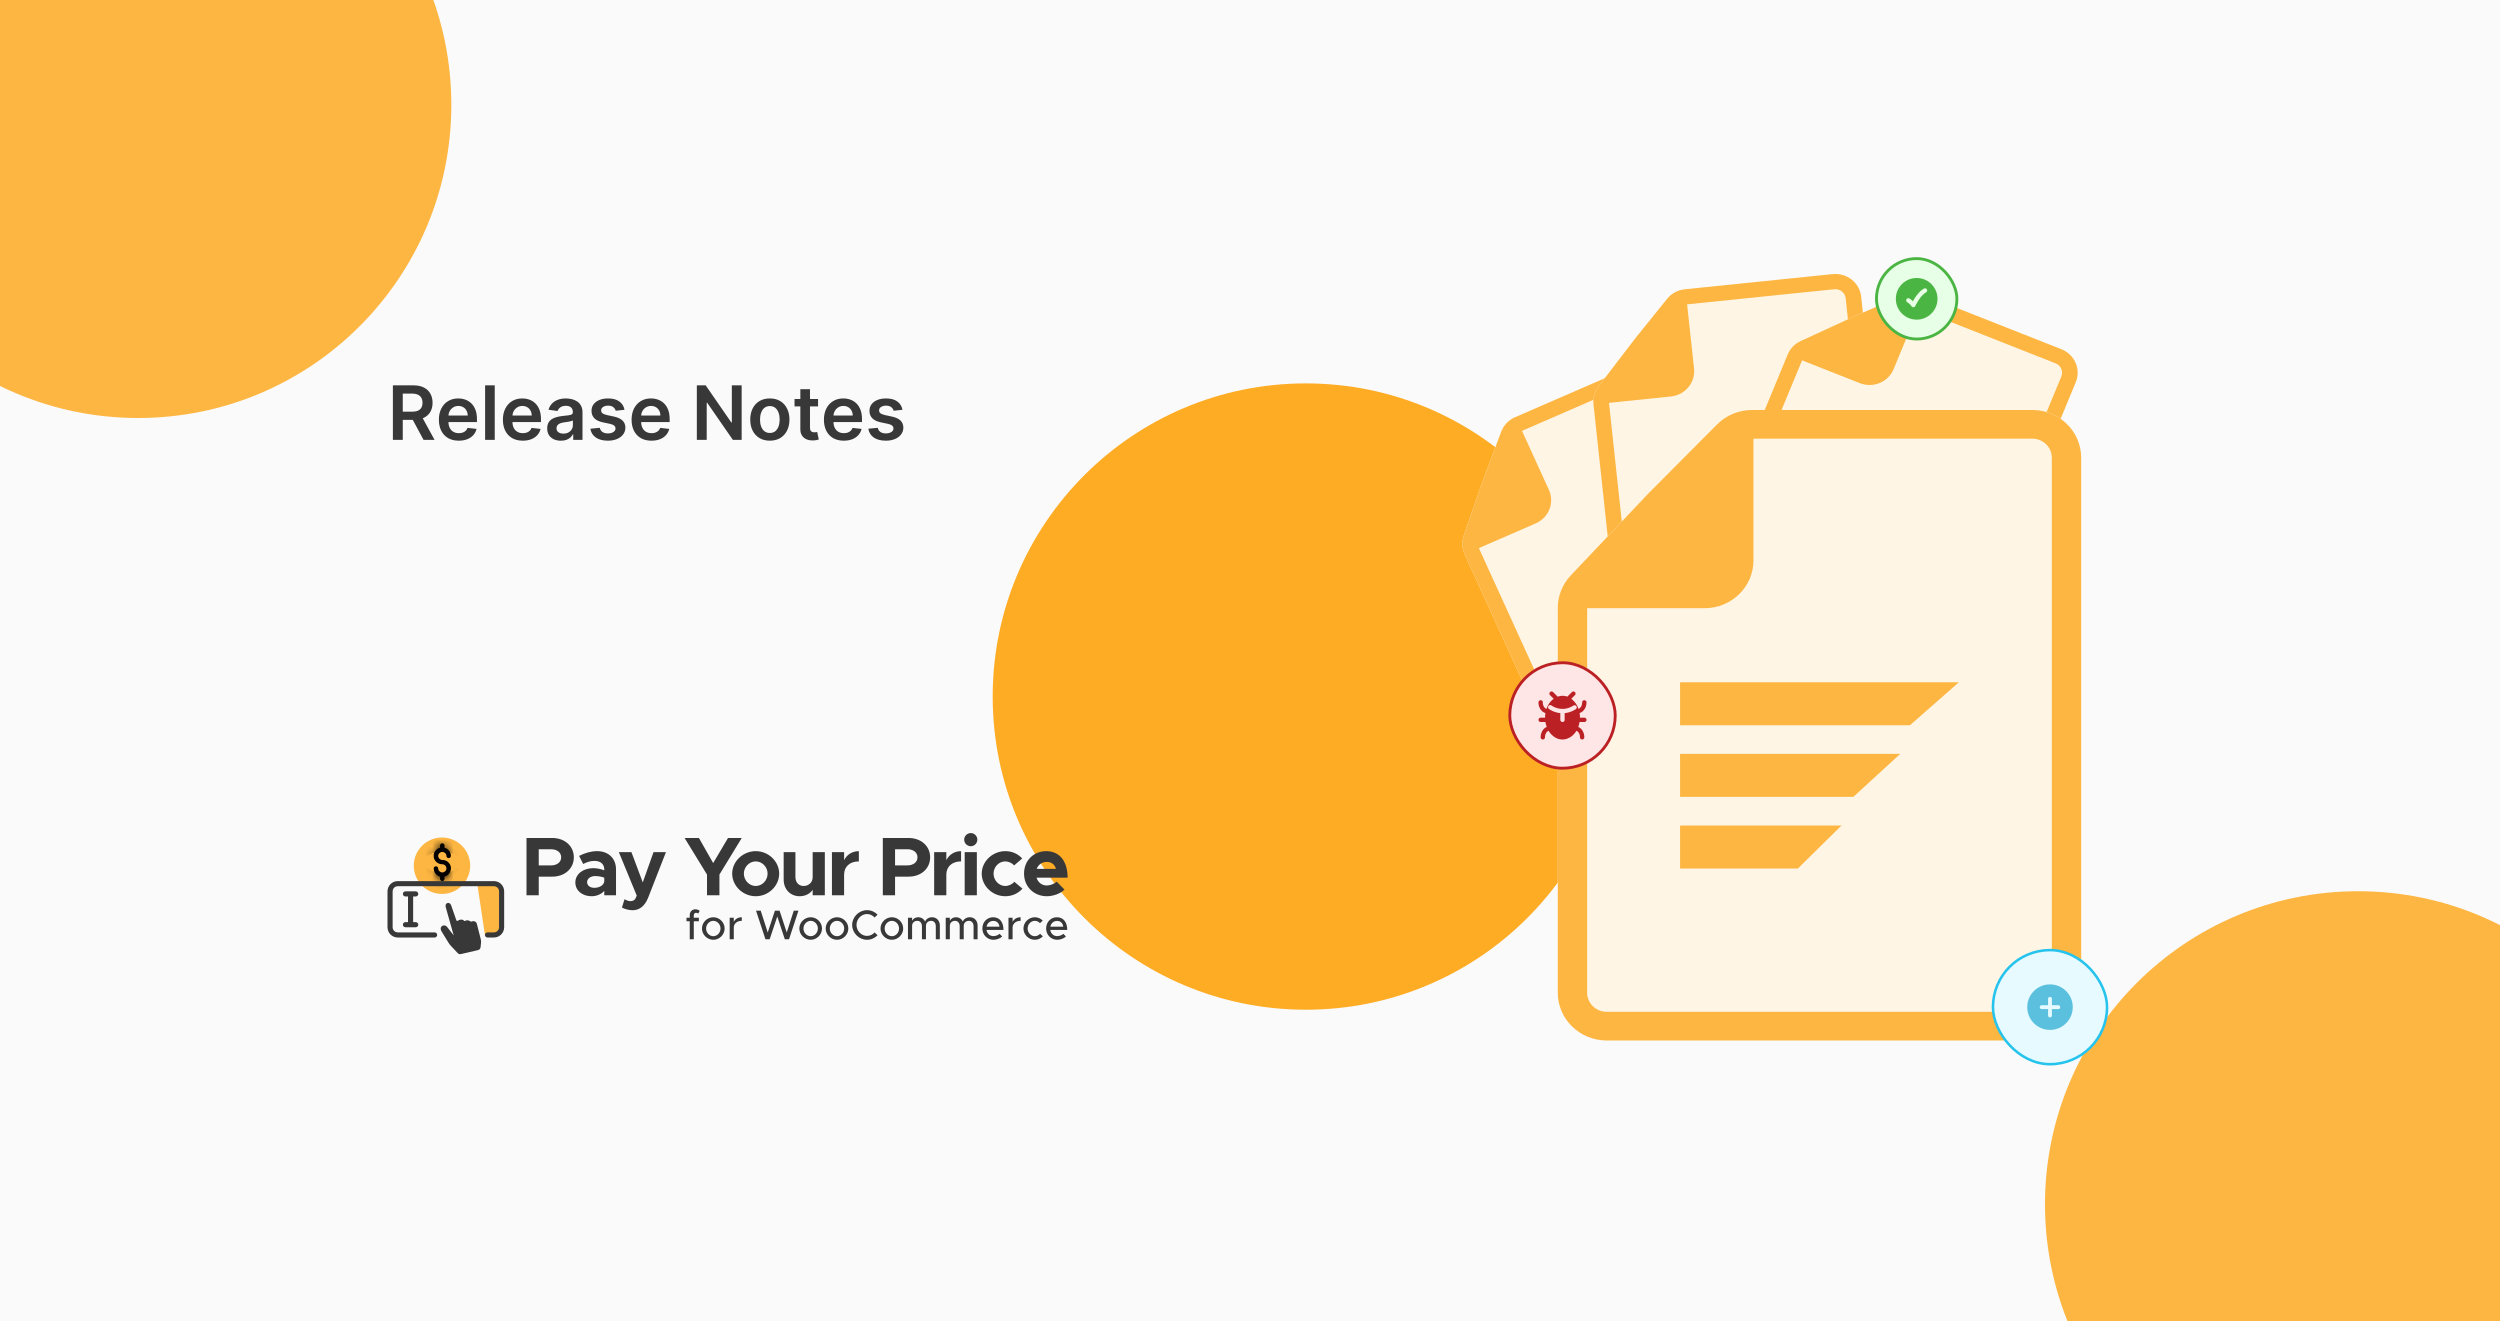 <svg width="350" height="185" viewBox="0 0 350 185" fill="none" xmlns="http://www.w3.org/2000/svg">
<g clip-path="url(#clip0_1065_2355)">
<rect width="350" height="185" fill="#FAFAFA"/>
<g filter="url(#filter0_f_1065_2355)">
<circle cx="19.343" cy="14.677" r="43.843" fill="#FDB642"/>
</g>
<g filter="url(#filter1_f_1065_2355)">
<circle cx="182.819" cy="97.518" r="43.843" fill="#FFAC25"/>
</g>
<g filter="url(#filter2_f_1065_2355)">
<circle cx="330.142" cy="168.615" r="43.843" fill="#FDB642"/>
</g>
<path d="M55.003 61.583V53.947H57.867C58.453 53.947 58.946 54.049 59.343 54.252C59.744 54.456 60.046 54.742 60.249 55.11C60.456 55.475 60.559 55.902 60.559 56.389C60.559 56.879 60.455 57.304 60.246 57.664C60.039 58.022 59.735 58.299 59.332 58.496C58.929 58.69 58.435 58.786 57.848 58.786H55.809V57.638H57.662C58.005 57.638 58.286 57.591 58.504 57.496C58.723 57.399 58.885 57.259 58.989 57.075C59.096 56.889 59.15 56.66 59.15 56.389C59.15 56.118 59.096 55.887 58.989 55.695C58.882 55.502 58.719 55.355 58.501 55.255C58.282 55.154 58 55.102 57.654 55.102H56.386V61.583H55.003ZM58.948 58.123L60.839 61.583H59.295L57.438 58.123H58.948ZM64.226 61.695C63.652 61.695 63.156 61.576 62.738 61.337C62.323 61.096 62.004 60.755 61.78 60.315C61.556 59.873 61.444 59.352 61.444 58.753C61.444 58.164 61.556 57.647 61.78 57.202C62.006 56.754 62.322 56.406 62.727 56.158C63.132 55.907 63.608 55.781 64.155 55.781C64.508 55.781 64.841 55.838 65.155 55.953C65.47 56.065 65.749 56.239 65.99 56.475C66.233 56.711 66.425 57.012 66.564 57.377C66.703 57.74 66.773 58.172 66.773 58.675V59.089H62.078V58.179H65.479C65.477 57.92 65.421 57.69 65.311 57.489C65.202 57.285 65.049 57.125 64.853 57.008C64.659 56.891 64.432 56.833 64.174 56.833C63.898 56.833 63.656 56.9 63.447 57.034C63.238 57.166 63.075 57.34 62.958 57.556C62.844 57.77 62.786 58.005 62.783 58.261V59.055C62.783 59.388 62.844 59.674 62.966 59.913C63.088 60.149 63.258 60.33 63.477 60.457C63.695 60.581 63.951 60.643 64.245 60.643C64.441 60.643 64.619 60.616 64.778 60.561C64.937 60.504 65.075 60.421 65.192 60.312C65.309 60.202 65.397 60.067 65.457 59.905L66.717 60.047C66.637 60.38 66.486 60.671 66.262 60.919C66.041 61.165 65.757 61.357 65.412 61.493C65.066 61.628 64.671 61.695 64.226 61.695ZM69.264 53.947V61.583H67.915V53.947H69.264ZM73.188 61.695C72.614 61.695 72.118 61.576 71.7 61.337C71.285 61.096 70.966 60.755 70.742 60.315C70.518 59.873 70.406 59.352 70.406 58.753C70.406 58.164 70.518 57.647 70.742 57.202C70.968 56.754 71.284 56.406 71.689 56.158C72.094 55.907 72.57 55.781 73.117 55.781C73.47 55.781 73.803 55.838 74.117 55.953C74.432 56.065 74.711 56.239 74.952 56.475C75.195 56.711 75.387 57.012 75.526 57.377C75.665 57.74 75.735 58.172 75.735 58.675V59.089H71.04V58.179H74.441C74.438 57.92 74.382 57.69 74.273 57.489C74.164 57.285 74.011 57.125 73.814 57.008C73.621 56.891 73.394 56.833 73.136 56.833C72.86 56.833 72.618 56.9 72.409 57.034C72.2 57.166 72.037 57.34 71.92 57.556C71.806 57.77 71.748 58.005 71.745 58.261V59.055C71.745 59.388 71.806 59.674 71.928 59.913C72.049 60.149 72.22 60.33 72.439 60.457C72.657 60.581 72.913 60.643 73.207 60.643C73.403 60.643 73.581 60.616 73.74 60.561C73.899 60.504 74.037 60.421 74.154 60.312C74.271 60.202 74.359 60.067 74.418 59.905L75.679 60.047C75.599 60.38 75.448 60.671 75.224 60.919C75.003 61.165 74.719 61.357 74.374 61.493C74.028 61.628 73.633 61.695 73.188 61.695ZM78.525 61.699C78.162 61.699 77.835 61.634 77.544 61.505C77.256 61.373 77.027 61.179 76.858 60.923C76.692 60.667 76.608 60.351 76.608 59.976C76.608 59.653 76.668 59.386 76.787 59.174C76.906 58.963 77.069 58.794 77.276 58.667C77.482 58.54 77.714 58.445 77.973 58.38C78.234 58.313 78.504 58.264 78.782 58.235C79.118 58.2 79.39 58.169 79.599 58.141C79.807 58.112 79.959 58.067 80.053 58.007C80.15 57.945 80.199 57.849 80.199 57.72V57.698C80.199 57.417 80.116 57.199 79.949 57.045C79.782 56.891 79.543 56.814 79.23 56.814C78.899 56.814 78.637 56.886 78.443 57.03C78.251 57.174 78.122 57.345 78.055 57.541L76.795 57.362C76.894 57.014 77.058 56.723 77.287 56.49C77.516 56.254 77.795 56.077 78.126 55.96C78.456 55.841 78.822 55.781 79.222 55.781C79.498 55.781 79.773 55.813 80.046 55.878C80.32 55.943 80.569 56.05 80.796 56.199C81.022 56.345 81.203 56.545 81.34 56.799C81.479 57.053 81.549 57.37 81.549 57.75V61.583H80.251V60.796H80.206C80.124 60.955 80.009 61.105 79.86 61.244C79.713 61.38 79.528 61.491 79.304 61.576C79.083 61.658 78.823 61.699 78.525 61.699ZM78.875 60.707C79.146 60.707 79.381 60.653 79.58 60.546C79.779 60.437 79.932 60.293 80.039 60.114C80.148 59.935 80.203 59.74 80.203 59.529V58.854C80.16 58.888 80.088 58.921 79.986 58.95C79.887 58.98 79.775 59.007 79.651 59.029C79.526 59.051 79.403 59.071 79.282 59.089C79.16 59.106 79.054 59.121 78.965 59.133C78.763 59.161 78.583 59.205 78.424 59.267C78.265 59.33 78.139 59.417 78.047 59.529C77.956 59.638 77.909 59.78 77.909 59.954C77.909 60.202 78 60.39 78.182 60.517C78.363 60.643 78.594 60.707 78.875 60.707ZM87.433 57.37L86.202 57.504C86.167 57.38 86.106 57.263 86.019 57.153C85.935 57.044 85.82 56.956 85.676 56.889C85.532 56.822 85.356 56.788 85.147 56.788C84.866 56.788 84.63 56.849 84.438 56.971C84.249 57.092 84.156 57.25 84.159 57.444C84.156 57.611 84.217 57.746 84.341 57.851C84.468 57.955 84.677 58.041 84.968 58.108L85.945 58.317C86.487 58.434 86.889 58.619 87.153 58.872C87.419 59.126 87.553 59.458 87.556 59.868C87.553 60.228 87.448 60.546 87.239 60.822C87.032 61.096 86.745 61.31 86.377 61.464C86.01 61.618 85.587 61.695 85.11 61.695C84.409 61.695 83.844 61.548 83.417 61.255C82.989 60.959 82.734 60.548 82.652 60.021L83.969 59.894C84.028 60.152 84.155 60.348 84.349 60.479C84.543 60.611 84.795 60.677 85.106 60.677C85.427 60.677 85.684 60.611 85.878 60.479C86.074 60.348 86.172 60.185 86.172 59.991C86.172 59.827 86.109 59.691 85.982 59.584C85.858 59.477 85.664 59.395 85.4 59.338L84.424 59.133C83.874 59.019 83.468 58.826 83.204 58.555C82.941 58.282 82.81 57.936 82.813 57.519C82.81 57.166 82.906 56.86 83.1 56.602C83.296 56.34 83.568 56.139 83.916 55.997C84.267 55.853 84.671 55.781 85.128 55.781C85.799 55.781 86.328 55.924 86.713 56.21C87.101 56.496 87.341 56.882 87.433 57.37ZM91.204 61.695C90.63 61.695 90.134 61.576 89.716 61.337C89.301 61.096 88.982 60.755 88.758 60.315C88.534 59.873 88.422 59.352 88.422 58.753C88.422 58.164 88.534 57.647 88.758 57.202C88.984 56.754 89.3 56.406 89.705 56.158C90.11 55.907 90.586 55.781 91.133 55.781C91.486 55.781 91.819 55.838 92.133 55.953C92.448 56.065 92.727 56.239 92.968 56.475C93.211 56.711 93.403 57.012 93.542 57.377C93.681 57.74 93.751 58.172 93.751 58.675V59.089H89.056V58.179H92.457C92.454 57.92 92.399 57.69 92.289 57.489C92.18 57.285 92.027 57.125 91.831 57.008C91.637 56.891 91.41 56.833 91.152 56.833C90.876 56.833 90.634 56.9 90.425 57.034C90.216 57.166 90.053 57.34 89.936 57.556C89.822 57.77 89.764 58.005 89.761 58.261V59.055C89.761 59.388 89.822 59.674 89.944 59.913C90.066 60.149 90.236 60.33 90.455 60.457C90.673 60.581 90.93 60.643 91.223 60.643C91.419 60.643 91.597 60.616 91.756 60.561C91.915 60.504 92.053 60.421 92.17 60.312C92.287 60.202 92.375 60.067 92.435 59.905L93.695 60.047C93.615 60.38 93.464 60.671 93.24 60.919C93.019 61.165 92.735 61.357 92.39 61.493C92.044 61.628 91.649 61.695 91.204 61.695ZM103.832 53.947V61.583H102.602L99.004 56.382H98.94V61.583H97.557V53.947H98.795L102.389 59.152H102.456V53.947H103.832ZM107.778 61.695C107.219 61.695 106.734 61.572 106.324 61.326C105.914 61.08 105.596 60.735 105.369 60.293C105.146 59.85 105.034 59.333 105.034 58.742C105.034 58.15 105.146 57.632 105.369 57.187C105.596 56.742 105.914 56.396 106.324 56.15C106.734 55.904 107.219 55.781 107.778 55.781C108.337 55.781 108.822 55.904 109.232 56.15C109.643 56.396 109.959 56.742 110.183 57.187C110.409 57.632 110.523 58.15 110.523 58.742C110.523 59.333 110.409 59.85 110.183 60.293C109.959 60.735 109.643 61.08 109.232 61.326C108.822 61.572 108.337 61.695 107.778 61.695ZM107.786 60.614C108.089 60.614 108.342 60.53 108.546 60.364C108.75 60.195 108.902 59.968 109.001 59.685C109.103 59.402 109.154 59.086 109.154 58.738C109.154 58.388 109.103 58.071 109.001 57.787C108.902 57.501 108.75 57.274 108.546 57.105C108.342 56.936 108.089 56.851 107.786 56.851C107.475 56.851 107.216 56.936 107.01 57.105C106.806 57.274 106.653 57.501 106.551 57.787C106.452 58.071 106.402 58.388 106.402 58.738C106.402 59.086 106.452 59.402 106.551 59.685C106.653 59.968 106.806 60.195 107.01 60.364C107.216 60.53 107.475 60.614 107.786 60.614ZM114.528 55.856V56.9H111.236V55.856H114.528ZM112.048 54.484H113.398V59.86C113.398 60.042 113.426 60.181 113.48 60.278C113.537 60.372 113.612 60.437 113.704 60.472C113.796 60.507 113.898 60.524 114.01 60.524C114.094 60.524 114.171 60.518 114.241 60.505C114.313 60.493 114.368 60.482 114.405 60.472L114.632 61.527C114.56 61.552 114.457 61.579 114.323 61.609C114.191 61.639 114.03 61.656 113.838 61.661C113.5 61.671 113.196 61.62 112.925 61.508C112.654 61.394 112.439 61.218 112.28 60.979C112.123 60.74 112.046 60.442 112.048 60.084V54.484ZM118.131 61.695C117.557 61.695 117.061 61.576 116.643 61.337C116.228 61.096 115.909 60.755 115.685 60.315C115.461 59.873 115.349 59.352 115.349 58.753C115.349 58.164 115.461 57.647 115.685 57.202C115.911 56.754 116.227 56.406 116.632 56.158C117.037 55.907 117.513 55.781 118.06 55.781C118.413 55.781 118.746 55.838 119.059 55.953C119.375 56.065 119.653 56.239 119.895 56.475C120.138 56.711 120.33 57.012 120.469 57.377C120.608 57.74 120.678 58.172 120.678 58.675V59.089H115.983V58.179H119.384C119.381 57.92 119.325 57.69 119.216 57.489C119.107 57.285 118.954 57.125 118.757 57.008C118.563 56.891 118.337 56.833 118.079 56.833C117.803 56.833 117.56 56.9 117.352 57.034C117.143 57.166 116.98 57.34 116.863 57.556C116.749 57.77 116.69 58.005 116.688 58.261V59.055C116.688 59.388 116.749 59.674 116.871 59.913C116.992 60.149 117.163 60.33 117.381 60.457C117.6 60.581 117.856 60.643 118.15 60.643C118.346 60.643 118.524 60.616 118.683 60.561C118.842 60.504 118.98 60.421 119.097 60.312C119.213 60.202 119.302 60.067 119.361 59.905L120.622 60.047C120.542 60.38 120.39 60.671 120.167 60.919C119.946 61.165 119.662 61.357 119.317 61.493C118.971 61.628 118.576 61.695 118.131 61.695ZM126.346 57.37L125.116 57.504C125.081 57.38 125.02 57.263 124.933 57.153C124.848 57.044 124.734 56.956 124.59 56.889C124.446 56.822 124.269 56.788 124.06 56.788C123.78 56.788 123.543 56.849 123.352 56.971C123.163 57.092 123.07 57.25 123.072 57.444C123.07 57.611 123.131 57.746 123.255 57.851C123.382 57.955 123.591 58.041 123.881 58.108L124.858 58.317C125.4 58.434 125.803 58.619 126.067 58.872C126.332 59.126 126.467 59.458 126.469 59.868C126.467 60.228 126.361 60.546 126.152 60.822C125.946 61.096 125.659 61.31 125.291 61.464C124.923 61.618 124.5 61.695 124.023 61.695C123.322 61.695 122.758 61.548 122.33 61.255C121.903 60.959 121.648 60.548 121.566 60.021L122.882 59.894C122.942 60.152 123.069 60.348 123.263 60.479C123.456 60.611 123.709 60.677 124.019 60.677C124.34 60.677 124.597 60.611 124.791 60.479C124.988 60.348 125.086 60.185 125.086 59.991C125.086 59.827 125.022 59.691 124.896 59.584C124.771 59.477 124.578 59.395 124.314 59.338L123.337 59.133C122.788 59.019 122.381 58.826 122.118 58.555C121.854 58.282 121.724 57.936 121.726 57.519C121.724 57.166 121.82 56.86 122.013 56.602C122.21 56.34 122.482 56.139 122.83 55.997C123.18 55.853 123.584 55.781 124.042 55.781C124.713 55.781 125.241 55.924 125.627 56.21C126.014 56.496 126.254 56.882 126.346 57.37Z" fill="#383838"/>
<g filter="url(#filter3_dddd_1065_2355)">
<rect x="54.25" y="71.583" width="121.333" height="34" rx="4.667" fill="white"/>
<rect x="54.542" y="71.875" width="120.75" height="33.417" rx="4.375" stroke="#FDB642" stroke-width="0.583"/>
<path d="M77.281 80.957H80.554L75 94.583H71.728L66.175 80.957H69.467L73.374 90.557L77.281 80.957ZM84.732 92.263C85.545 92.263 86.537 91.886 87.092 91.35L88.937 93.234C88.024 94.186 86.259 94.821 84.752 94.821C81.697 94.821 79.317 92.58 79.317 89.426C79.317 86.332 81.598 84.091 84.593 84.091C87.806 84.091 89.69 86.531 89.69 90.398H82.292C82.63 91.509 83.522 92.263 84.732 92.263ZM84.712 86.65C83.621 86.65 82.709 87.284 82.332 88.316H86.914C86.636 87.304 85.882 86.65 84.712 86.65ZM93.752 86.233C94.426 84.904 95.695 84.091 97.262 84.091V86.531C95.12 86.531 93.752 87.76 93.752 89.684V94.583H90.856V84.329H93.752V86.233ZM101.987 94.821C100.341 94.821 98.595 94.266 97.366 93.274L98.615 91.271C99.528 91.925 100.678 92.421 102.046 92.421C102.82 92.421 103.375 92.104 103.375 91.648C103.375 91.013 102.622 90.815 101.57 90.537C99.468 90.021 97.842 89.446 97.822 87.423C97.802 85.48 99.409 84.091 101.828 84.091C103.296 84.091 104.744 84.607 105.874 85.361L104.704 87.423C103.772 86.848 102.701 86.511 101.828 86.511C101.114 86.511 100.618 86.769 100.618 87.126C100.618 87.681 101.035 87.84 102.423 88.216C104.188 88.673 106.152 89.268 106.152 91.509C106.152 93.532 104.506 94.821 101.987 94.821ZM108.749 82.921C107.857 82.921 107.162 82.207 107.162 81.334C107.162 80.521 107.857 79.787 108.749 79.787C109.602 79.787 110.296 80.521 110.296 81.334C110.296 82.207 109.602 82.921 108.749 82.921ZM107.281 94.583V84.329H110.177V94.583H107.281ZM116.949 94.821C113.895 94.821 111.337 92.362 111.337 89.446C111.337 86.531 113.895 84.091 116.949 84.091C119.984 84.091 122.523 86.531 122.523 89.446C122.523 92.362 119.984 94.821 116.949 94.821ZM116.949 92.382C118.477 92.382 119.766 91.033 119.766 89.446C119.766 87.859 118.477 86.531 116.949 86.531C115.402 86.531 114.113 87.859 114.113 89.446C114.113 91.033 115.402 92.382 116.949 92.382ZM129.619 84.091C131.84 84.091 133.427 85.737 133.427 88.058V94.583H130.63V88.673C130.63 87.403 129.837 86.531 128.687 86.531C127.477 86.531 126.545 87.403 126.545 88.514L126.525 88.454V94.583H123.629V84.329H126.525V85.618C127.14 84.686 128.29 84.091 129.619 84.091ZM142.323 94.583V84.309L140.003 85.757L138.832 83.695L142.918 80.957H145.258V94.583H142.323ZM148.909 94.821C147.877 94.821 147.064 93.988 147.064 92.977C147.064 92.044 147.877 91.211 148.909 91.211C149.88 91.211 150.674 92.044 150.674 92.977C150.674 93.988 149.88 94.821 148.909 94.821ZM151.825 94.583V92.203L156.843 88.316C158.469 87.026 158.985 86.134 158.985 85.182C158.985 84.052 158.033 83.377 156.922 83.377C155.593 83.377 154.582 84.052 153.59 85.182L151.726 83.377C153.074 81.671 154.8 80.719 157.001 80.719C159.897 80.719 161.999 82.504 161.999 85.063C161.999 86.888 161.206 88.296 158.826 90.021L156.347 91.945H162.118V94.583H151.825Z" fill="#FDB642"/>
</g>
<path d="M69.865 130.892V123.713H66.814L67.891 130.892H69.865Z" fill="#FDB642"/>
<circle cx="61.878" cy="121.2" r="3.949" fill="#FDB642"/>
<mask id="path-10-inside-1_1065_2355" fill="white">
<path d="M61.923 120.998C61.322 120.998 60.792 120.554 60.72 119.971C60.648 119.388 61.009 118.828 61.61 118.665V118.362C61.61 118.199 61.754 118.059 61.923 118.059C62.091 118.059 62.235 118.199 62.235 118.362V118.688C62.764 118.828 63.125 119.295 63.125 119.831C63.125 119.995 62.981 120.135 62.812 120.135C62.644 120.135 62.5 119.995 62.5 119.831C62.5 119.528 62.235 119.272 61.923 119.272C61.61 119.272 61.346 119.528 61.346 119.831C61.346 120.135 61.61 120.391 61.923 120.391C62.524 120.391 63.053 120.834 63.125 121.417C63.197 122.001 62.837 122.56 62.235 122.724V123.05C62.235 123.214 62.091 123.353 61.923 123.353C61.754 123.353 61.61 123.214 61.61 123.05V122.724C61.081 122.584 60.72 122.117 60.72 121.581C60.72 121.417 60.865 121.278 61.033 121.278C61.201 121.278 61.346 121.417 61.346 121.581C61.346 121.884 61.61 122.141 61.923 122.141C62.235 122.141 62.5 121.884 62.5 121.581C62.5 121.254 62.235 120.998 61.923 120.998Z"/>
</mask>
<path d="M61.923 120.998C61.322 120.998 60.792 120.554 60.72 119.971C60.648 119.388 61.009 118.828 61.61 118.665V118.362C61.61 118.199 61.754 118.059 61.923 118.059C62.091 118.059 62.235 118.199 62.235 118.362V118.688C62.764 118.828 63.125 119.295 63.125 119.831C63.125 119.995 62.981 120.135 62.812 120.135C62.644 120.135 62.5 119.995 62.5 119.831C62.5 119.528 62.235 119.272 61.923 119.272C61.61 119.272 61.346 119.528 61.346 119.831C61.346 120.135 61.61 120.391 61.923 120.391C62.524 120.391 63.053 120.834 63.125 121.417C63.197 122.001 62.837 122.56 62.235 122.724V123.05C62.235 123.214 62.091 123.353 61.923 123.353C61.754 123.353 61.61 123.214 61.61 123.05V122.724C61.081 122.584 60.72 122.117 60.72 121.581C60.72 121.417 60.865 121.278 61.033 121.278C61.201 121.278 61.346 121.417 61.346 121.581C61.346 121.884 61.61 122.141 61.923 122.141C62.235 122.141 62.5 121.884 62.5 121.581C62.5 121.254 62.235 120.998 61.923 120.998Z" fill="black"/>
<path d="M61.61 118.665L62.698 122.671L65.761 121.839V118.665H61.61ZM62.235 118.688H58.084V121.884L61.174 122.702L62.235 118.688ZM62.235 122.724L61.147 118.718L58.084 119.549V122.724H62.235ZM61.61 122.724H65.761V119.528L62.672 118.71L61.61 122.724ZM62.5 121.581L66.651 121.581L62.5 121.581ZM61.923 116.846C63.267 116.846 64.637 117.819 64.84 119.462L56.6 120.481C56.948 123.29 59.376 125.149 61.923 125.149V116.846ZM64.84 119.462C65.021 120.922 64.096 122.291 62.698 122.671L60.522 114.659C57.922 115.365 56.276 117.854 56.6 120.481L64.84 119.462ZM65.761 118.665V118.362H57.459V118.665H65.761ZM65.761 118.362C65.761 120.61 63.927 122.21 61.923 122.21V113.907C59.582 113.907 57.459 115.787 57.459 118.362H65.761ZM61.923 122.21C59.919 122.21 58.084 120.61 58.084 118.362H66.387C66.387 115.787 64.263 113.907 61.923 113.907V122.21ZM58.084 118.362V118.688H66.387V118.362H58.084ZM61.174 122.702C59.912 122.368 58.974 121.21 58.974 119.831H67.276C67.276 117.38 65.617 115.289 63.297 114.675L61.174 122.702ZM58.974 119.831C58.974 117.583 60.809 115.983 62.812 115.983V124.286C65.153 124.286 67.276 122.406 67.276 119.831H58.974ZM62.812 115.983C64.817 115.983 66.651 117.583 66.651 119.831H58.349C58.349 122.406 60.472 124.286 62.812 124.286V115.983ZM66.651 119.831C66.651 117.117 64.408 115.12 61.923 115.12V123.423C60.063 123.423 58.349 121.939 58.349 119.831H66.651ZM61.923 115.12C59.438 115.12 57.194 117.117 57.194 119.831H65.497C65.497 121.939 63.782 123.423 61.923 123.423V115.12ZM57.194 119.831C57.194 122.546 59.438 124.542 61.923 124.542V116.24C63.782 116.24 65.497 117.723 65.497 119.831H57.194ZM61.923 124.542C60.579 124.542 59.209 123.569 59.005 121.927L67.245 120.908C66.897 118.099 64.469 116.24 61.923 116.24V124.542ZM59.005 121.927C58.825 120.467 59.749 119.097 61.147 118.718L63.323 126.73C65.924 126.024 67.57 123.535 67.245 120.908L59.005 121.927ZM58.084 122.724V123.05H66.387V122.724H58.084ZM58.084 123.05C58.084 120.802 59.919 119.202 61.923 119.202V127.505C64.263 127.505 66.387 125.625 66.387 123.05H58.084ZM61.923 119.202C63.927 119.202 65.761 120.802 65.761 123.05H57.459C57.459 125.625 59.582 127.505 61.923 127.505V119.202ZM65.761 123.05V122.724H57.459V123.05H65.761ZM62.672 118.71C63.934 119.044 64.872 120.202 64.872 121.581H56.569C56.569 124.032 58.228 126.123 60.548 126.737L62.672 118.71ZM64.872 121.581C64.872 123.829 63.037 125.429 61.033 125.429V117.126C58.692 117.126 56.569 119.006 56.569 121.581H64.872ZM61.033 125.429C59.029 125.429 57.194 123.829 57.194 121.581H65.497C65.497 119.006 63.374 117.126 61.033 117.126V125.429ZM57.194 121.581C57.194 124.295 59.438 126.292 61.923 126.292V117.989C63.782 117.989 65.497 119.473 65.497 121.581H57.194ZM61.923 126.292C64.408 126.292 66.651 124.295 66.651 121.581H58.349C58.349 119.473 60.063 117.989 61.923 117.989V126.292ZM66.651 121.581C66.651 118.952 64.519 116.846 61.923 116.846V125.149C59.952 125.149 58.349 123.556 58.349 121.581L66.651 121.581Z" fill="black" mask="url(#path-10-inside-1_1065_2355)"/>
<path fill-rule="evenodd" clip-rule="evenodd" d="M54.25 124.789C54.25 123.996 54.893 123.354 55.686 123.354H69.147C69.94 123.354 70.583 123.996 70.583 124.789V129.815C70.583 130.608 69.94 131.251 69.147 131.251H68.25C68.052 131.251 67.891 131.09 67.891 130.892C67.891 130.694 68.052 130.533 68.25 130.533H69.147C69.544 130.533 69.865 130.212 69.865 129.815V124.789C69.865 124.393 69.544 124.071 69.147 124.071H55.686C55.289 124.071 54.968 124.393 54.968 124.789V129.815C54.968 130.212 55.289 130.533 55.686 130.533H60.846C61.044 130.533 61.205 130.694 61.205 130.892C61.205 131.09 61.044 131.251 60.846 131.251H55.686C54.893 131.251 54.25 130.608 54.25 129.815V124.789Z" fill="#383838"/>
<path fill-rule="evenodd" clip-rule="evenodd" d="M64.092 128.903C64.574 128.614 64.853 128.768 65.031 128.958C65.478 128.724 65.718 128.904 65.839 128.988C65.861 128.996 65.926 129.054 66.023 129.014C66.382 128.864 66.688 129.062 66.751 129.307L67.312 131.509C67.353 131.671 67.361 131.816 67.344 131.982L67.278 132.611C67.257 132.812 67.118 132.97 66.924 133.015L64.518 133.572C64.356 133.61 64.2 133.562 64.085 133.44L63.103 132.393C62.978 132.26 62.883 132.135 62.788 131.979L61.85 130.448C61.362 129.74 62.172 129.216 62.629 129.816L63.515 130.952L62.406 127.016C62.213 126.392 62.955 126.151 63.163 126.751L63.89 128.844C63.929 128.958 64.038 128.935 64.092 128.903Z" fill="#383838"/>
<path fill-rule="evenodd" clip-rule="evenodd" d="M56.404 125.148C56.404 124.95 56.564 124.789 56.763 124.789H58.198C58.397 124.789 58.557 124.95 58.557 125.148C58.557 125.346 58.397 125.507 58.198 125.507H57.84V129.097H58.198C58.397 129.097 58.557 129.257 58.557 129.456C58.557 129.654 58.397 129.815 58.198 129.815H56.763C56.564 129.815 56.404 129.654 56.404 129.456C56.404 129.257 56.564 129.097 56.763 129.097H57.121V125.507H56.763C56.564 125.507 56.404 125.346 56.404 125.148Z" fill="#383838"/>
<path d="M73.71 125.333V117.318H77.315C79.053 117.318 80.337 118.438 80.337 120.025C80.337 121.611 79.053 122.731 77.315 122.731H75.425V125.333H73.71ZM75.425 121.156H77.128C77.98 121.156 78.563 120.713 78.563 120.025C78.563 119.336 77.98 118.893 77.128 118.893H75.425V121.156ZM83.594 119.161C85.169 119.161 86.242 120.153 86.242 121.728V125.333H84.597V124.726C84.165 125.216 83.477 125.473 82.824 125.473C81.54 125.473 80.549 124.703 80.549 123.548C80.549 122.358 81.657 121.541 83.057 121.541C83.547 121.541 84.084 121.646 84.597 121.845V121.728C84.597 121.086 84.2 120.526 83.209 120.526C82.649 120.526 82.124 120.713 81.645 120.958L81.074 119.826C81.925 119.395 82.754 119.161 83.594 119.161ZM83.209 124.295C83.862 124.295 84.48 123.991 84.597 123.431V122.871C84.212 122.731 83.769 122.65 83.302 122.65C82.684 122.65 82.194 123.011 82.194 123.501C82.194 123.991 82.625 124.295 83.209 124.295ZM88.588 127.433C88.086 127.433 87.479 127.281 87.071 127.06L87.433 125.893C87.724 126.056 88.028 126.161 88.226 126.161C88.552 126.161 88.809 126.056 88.938 125.835L89.147 125.391L86.639 119.301H88.401L89.987 123.536L91.493 119.301H93.231L90.757 125.636C90.302 126.815 89.532 127.433 88.588 127.433ZM98.981 125.333V122.44L95.843 117.318H97.85L99.844 120.83L101.921 117.318H103.846L100.72 122.44V125.333H98.981ZM105.807 125.473C104.01 125.473 102.505 124.026 102.505 122.311C102.505 120.596 104.01 119.161 105.807 119.161C107.592 119.161 109.085 120.596 109.085 122.311C109.085 124.026 107.592 125.473 105.807 125.473ZM105.807 124.038C106.705 124.038 107.464 123.245 107.464 122.311C107.464 121.378 106.705 120.596 105.807 120.596C104.897 120.596 104.139 121.378 104.139 122.311C104.139 123.245 104.897 124.038 105.807 124.038ZM113.773 119.301H115.476V125.333H113.773V124.575C113.411 125.123 112.735 125.473 111.953 125.473C110.646 125.473 109.713 124.505 109.713 123.14V119.301H111.358V122.778C111.358 123.525 111.825 124.038 112.501 124.038C113.213 124.038 113.761 123.525 113.761 122.871L113.773 122.906V119.301ZM118.174 120.421C118.571 119.64 119.318 119.161 120.239 119.161V120.596C118.979 120.596 118.174 121.32 118.174 122.451V125.333H116.471V119.301H118.174V120.421ZM123.594 125.333V117.318H127.199C128.937 117.318 130.22 118.438 130.22 120.025C130.22 121.611 128.937 122.731 127.199 122.731H125.309V125.333H123.594ZM125.309 121.156H127.012C127.864 121.156 128.447 120.713 128.447 120.025C128.447 119.336 127.864 118.893 127.012 118.893H125.309V121.156ZM132.486 120.421C132.882 119.64 133.629 119.161 134.551 119.161V120.596C133.291 120.596 132.486 121.32 132.486 122.451V125.333H130.782V119.301H132.486V120.421ZM135.918 118.473C135.393 118.473 134.985 118.053 134.985 117.54C134.985 117.061 135.393 116.63 135.918 116.63C136.42 116.63 136.828 117.061 136.828 117.54C136.828 118.053 136.42 118.473 135.918 118.473ZM135.055 125.333V119.301H136.758V125.333H135.055ZM140.73 125.473C138.945 125.473 137.44 124.026 137.44 122.311C137.44 120.596 138.957 119.161 140.742 119.161C141.722 119.161 142.527 119.558 143.11 120.188L141.979 121.156C141.675 120.818 141.197 120.596 140.73 120.596C139.844 120.596 139.097 121.378 139.097 122.3C139.097 123.245 139.844 124.038 140.742 124.038C141.209 124.038 141.699 123.805 142.014 123.455L143.145 124.411C142.55 125.065 141.734 125.473 140.73 125.473ZM146.55 123.968C147.029 123.968 147.612 123.746 147.939 123.431L149.024 124.54C148.487 125.1 147.449 125.473 146.562 125.473C144.765 125.473 143.365 124.155 143.365 122.3C143.365 120.48 144.707 119.161 146.469 119.161C148.359 119.161 149.467 120.596 149.467 122.871H145.115C145.314 123.525 145.839 123.968 146.55 123.968ZM146.539 120.666C145.897 120.666 145.36 121.04 145.139 121.646H147.834C147.67 121.051 147.227 120.666 146.539 120.666Z" fill="#383838"/>
<path d="M97.13 128.152V128.484H97.842V128.974H97.13V131.5H96.564V128.974H96.109V128.484H96.564V128.122C96.564 127.638 96.891 127.3 97.358 127.3C97.573 127.3 97.795 127.382 97.958 127.516L97.748 127.901C97.684 127.837 97.568 127.79 97.439 127.79C97.27 127.79 97.13 127.942 97.13 128.152ZM99.868 131.57C99.005 131.57 98.275 130.847 98.275 129.989C98.275 129.132 99.005 128.414 99.868 128.414C100.725 128.414 101.449 129.132 101.449 129.989C101.449 130.847 100.725 131.57 99.868 131.57ZM99.868 131.068C100.41 131.068 100.871 130.578 100.871 129.989C100.871 129.406 100.41 128.916 99.868 128.916C99.314 128.916 98.853 129.406 98.853 129.989C98.853 130.578 99.314 131.068 99.868 131.068ZM102.731 129.062C102.924 128.665 103.332 128.414 103.851 128.414V128.916C103.227 128.916 102.784 129.26 102.731 129.785V131.5H102.154V128.484H102.731V129.062ZM107.163 131.5L105.844 127.492H106.498L107.484 130.549L108.487 127.492H109.14L110.144 130.549L111.129 127.492H111.783L110.464 131.5H109.875L108.819 128.309L107.752 131.5H107.163ZM113.5 131.57C112.637 131.57 111.907 130.847 111.907 129.989C111.907 129.132 112.637 128.414 113.5 128.414C114.357 128.414 115.081 129.132 115.081 129.989C115.081 130.847 114.357 131.57 113.5 131.57ZM113.5 131.068C114.042 131.068 114.503 130.578 114.503 129.989C114.503 129.406 114.042 128.916 113.5 128.916C112.946 128.916 112.485 129.406 112.485 129.989C112.485 130.578 112.946 131.068 113.5 131.068ZM117.186 131.57C116.322 131.57 115.593 130.847 115.593 129.989C115.593 129.132 116.322 128.414 117.186 128.414C118.043 128.414 118.767 129.132 118.767 129.989C118.767 130.847 118.043 131.57 117.186 131.57ZM117.186 131.068C117.728 131.068 118.189 130.578 118.189 129.989C118.189 129.406 117.728 128.916 117.186 128.916C116.632 128.916 116.171 129.406 116.171 129.989C116.171 130.578 116.632 131.068 117.186 131.068ZM121.385 131.57C120.259 131.57 119.302 130.619 119.302 129.493C119.302 128.367 120.259 127.422 121.385 127.422C121.956 127.422 122.481 127.662 122.861 128.052L122.446 128.449C122.178 128.157 121.799 127.965 121.385 127.965C120.586 127.965 119.909 128.665 119.909 129.493C119.909 130.327 120.586 131.027 121.385 131.027C121.799 131.027 122.178 130.835 122.446 130.543L122.861 130.94C122.481 131.325 121.956 131.57 121.385 131.57ZM124.865 131.57C124.001 131.57 123.272 130.847 123.272 129.989C123.272 129.132 124.001 128.414 124.865 128.414C125.722 128.414 126.446 129.132 126.446 129.989C126.446 130.847 125.722 131.57 124.865 131.57ZM124.865 131.068C125.407 131.068 125.868 130.578 125.868 129.989C125.868 129.406 125.407 128.916 124.865 128.916C124.311 128.916 123.85 129.406 123.85 129.989C123.85 130.578 124.311 131.068 124.865 131.068ZM130.493 128.414C131.123 128.414 131.578 128.898 131.578 129.581V131.5H131.012V129.668C131.012 129.225 130.75 128.916 130.37 128.916C129.939 128.916 129.635 129.202 129.635 129.616V131.5H129.07V129.668C129.07 129.225 128.807 128.916 128.428 128.916C127.996 128.916 127.693 129.202 127.693 129.616V131.5H127.115V128.484H127.693V128.904C127.845 128.607 128.16 128.414 128.545 128.414C128.982 128.414 129.338 128.647 129.513 129.021C129.653 128.647 130.038 128.414 130.493 128.414ZM135.779 128.414C136.409 128.414 136.864 128.898 136.864 129.581V131.5H136.299V129.668C136.299 129.225 136.036 128.916 135.657 128.916C135.225 128.916 134.922 129.202 134.922 129.616V131.5H134.356V129.668C134.356 129.225 134.094 128.916 133.714 128.916C133.283 128.916 132.979 129.202 132.979 129.616V131.5H132.402V128.484H132.979V128.904C133.131 128.607 133.446 128.414 133.831 128.414C134.269 128.414 134.624 128.647 134.799 129.021C134.939 128.647 135.324 128.414 135.779 128.414ZM139.077 131.057C139.392 131.057 139.759 130.917 139.94 130.73L140.302 131.103C140.033 131.389 139.508 131.57 139.083 131.57C138.243 131.57 137.531 130.911 137.531 129.983C137.531 129.079 138.202 128.414 139.036 128.414C139.958 128.414 140.488 129.114 140.488 130.193H138.114C138.19 130.695 138.558 131.057 139.077 131.057ZM139.059 128.927C138.593 128.927 138.213 129.242 138.12 129.732H139.928C139.864 129.266 139.578 128.927 139.059 128.927ZM141.764 129.062C141.957 128.665 142.365 128.414 142.884 128.414V128.916C142.26 128.916 141.817 129.26 141.764 129.785V131.5H141.187V128.484H141.764V129.062ZM144.871 131.57C144.014 131.57 143.284 130.847 143.284 129.989C143.284 129.132 144.014 128.414 144.877 128.414C145.309 128.414 145.699 128.595 145.985 128.881L145.594 129.242C145.414 129.038 145.151 128.916 144.871 128.916C144.323 128.916 143.868 129.406 143.868 129.989C143.868 130.578 144.323 131.068 144.877 131.068C145.157 131.068 145.425 130.94 145.612 130.73L146.003 131.086C145.711 131.383 145.32 131.57 144.871 131.57ZM148.003 131.057C148.318 131.057 148.686 130.917 148.867 130.73L149.228 131.103C148.96 131.389 148.435 131.57 148.009 131.57C147.169 131.57 146.457 130.911 146.457 129.983C146.457 129.079 147.128 128.414 147.962 128.414C148.884 128.414 149.415 129.114 149.415 130.193H147.041C147.117 130.695 147.484 131.057 148.003 131.057ZM147.986 128.927C147.519 128.927 147.14 129.242 147.047 129.732H148.855C148.791 129.266 148.505 128.927 147.986 128.927Z" fill="#383838"/>
<path d="M207.644 67.15L210.171 60.432C210.51 59.532 211.207 58.804 212.104 58.414L231.116 50.148C232.949 49.351 235.097 50.157 235.913 51.947L252.466 88.251C253.283 90.041 252.458 92.139 250.625 92.936L221.745 105.492C219.912 106.289 217.764 105.484 216.948 103.693L205.038 77.572C204.666 76.756 204.623 75.833 204.917 74.987L207.644 67.15Z" fill="#FFF5E5"/>
<path fill-rule="evenodd" clip-rule="evenodd" d="M250.475 89.117L233.922 52.813C233.595 52.097 232.736 51.775 232.003 52.093L212.991 60.359C212.632 60.515 212.353 60.806 212.218 61.166L209.7 67.86L206.981 75.672C206.863 76.011 206.881 76.38 207.029 76.706L218.939 102.828C219.266 103.544 220.125 103.866 220.858 103.547L249.738 90.991C250.471 90.672 250.801 89.833 250.475 89.117ZM207.644 67.15L210.171 60.432C210.51 59.532 211.207 58.804 212.104 58.414L231.116 50.148C232.949 49.351 235.097 50.157 235.913 51.947L252.466 88.251C253.283 90.041 252.458 92.139 250.625 92.936L221.745 105.492C219.912 106.289 217.764 105.484 216.948 103.693L205.038 77.572C204.666 76.756 204.623 75.833 204.917 74.987L207.644 67.15Z" fill="#FDB642"/>
<path d="M208.272 67.654L212.416 58.861L216.85 68.585C217.667 70.376 216.842 72.473 215.009 73.27L205.05 77.6L208.272 67.654Z" fill="#FDB642"/>
<path d="M228.865 47.464L233.394 41.837C234.001 41.083 234.895 40.601 235.871 40.501L256.568 38.377C258.564 38.172 260.352 39.586 260.562 41.535L264.816 81.057C265.026 83.006 263.578 84.752 261.582 84.957L230.142 88.184C228.146 88.389 226.358 86.975 226.149 85.026L223.088 56.589C222.992 55.701 223.243 54.81 223.791 54.095L228.865 47.464Z" fill="#FFF5E5"/>
<path fill-rule="evenodd" clip-rule="evenodd" d="M262.648 81.28L258.394 41.757C258.31 40.978 257.594 40.412 256.796 40.494L236.099 42.618C235.709 42.658 235.351 42.851 235.108 43.153L230.596 48.759L225.537 55.369C225.318 55.655 225.218 56.011 225.256 56.367L228.317 84.803C228.401 85.583 229.116 86.148 229.914 86.067L261.354 82.84C262.152 82.758 262.731 82.059 262.648 81.28ZM228.865 47.464L233.394 41.837C234.001 41.083 234.895 40.601 235.871 40.501L256.568 38.377C258.564 38.172 260.352 39.586 260.562 41.535L264.816 81.057C265.026 83.006 263.578 84.752 261.582 84.957L230.142 88.184C228.146 88.389 226.358 86.975 226.149 85.026L223.088 56.589C222.992 55.701 223.243 54.81 223.791 54.095L228.865 47.464Z" fill="#FDB642"/>
<path d="M229.302 48.133L236.027 41.02L237.166 51.607C237.376 53.556 235.928 55.302 233.932 55.506L223.091 56.619L229.302 48.133Z" fill="#FDB642"/>
<path d="M259.768 44.216L266.473 41.325C267.371 40.937 268.392 40.921 269.302 41.281L288.598 48.893C290.458 49.627 291.357 51.695 290.605 53.512L275.36 90.359C274.608 92.176 272.491 93.053 270.63 92.319L241.319 80.755C239.458 80.021 238.559 77.953 239.311 76.136L250.28 49.625C250.623 48.797 251.273 48.126 252.1 47.745L259.768 44.216Z" fill="#FFF5E5"/>
<path fill-rule="evenodd" clip-rule="evenodd" d="M273.339 89.561L288.584 52.715C288.885 51.988 288.525 51.161 287.781 50.867L268.485 43.254C268.121 43.111 267.713 43.117 267.354 43.272L260.674 46.153L253.03 49.67C252.699 49.823 252.439 50.092 252.302 50.423L241.333 76.934C241.032 77.661 241.392 78.488 242.136 78.781L271.447 90.346C272.191 90.639 273.038 90.288 273.339 89.561ZM259.768 44.216L266.473 41.325C267.371 40.937 268.392 40.921 269.302 41.281L288.598 48.893C290.458 49.627 291.357 51.695 290.605 53.512L275.36 90.359C274.608 92.176 272.491 93.053 270.63 92.319L241.319 80.755C239.458 80.021 238.559 77.953 239.311 76.136L250.28 49.625C250.623 48.797 251.273 48.126 252.1 47.745L259.768 44.216Z" fill="#FDB642"/>
<path d="M259.833 45.007L269.19 41.81L265.106 51.68C264.354 53.497 262.237 54.375 260.376 53.641L250.269 49.653L259.833 45.007Z" fill="#FDB642"/>
<path d="M230.76 69.101L240.384 59.426C241.674 58.13 243.446 57.398 245.296 57.398H284.516C288.298 57.398 291.364 60.392 291.364 64.085V138.98C291.364 142.673 288.298 145.667 284.516 145.667H224.939C221.157 145.667 218.091 142.673 218.091 138.98V85.093C218.091 83.41 218.741 81.788 219.912 80.552L230.76 69.101Z" fill="#FFF5E5"/>
<path fill-rule="evenodd" clip-rule="evenodd" d="M287.256 138.98V64.085C287.256 62.608 286.029 61.411 284.516 61.411H245.296C244.556 61.411 243.847 61.703 243.331 62.222L233.742 71.861L222.928 83.277C222.46 83.771 222.2 84.42 222.2 85.093V138.98C222.2 140.457 223.426 141.655 224.939 141.655H284.516C286.029 141.655 287.256 140.457 287.256 138.98ZM230.76 69.101L240.384 59.426C241.674 58.13 243.446 57.398 245.296 57.398H284.516C288.298 57.398 291.364 60.392 291.364 64.085V138.98C291.364 142.673 288.298 145.667 284.516 145.667H224.939C221.157 145.667 218.091 142.673 218.091 138.98V85.093C218.091 83.41 218.741 81.788 219.912 80.552L230.76 69.101Z" fill="#FDB642"/>
<path d="M231.445 70.438L245.483 58.401V78.463C245.483 82.156 242.417 85.15 238.635 85.15H218.091L231.445 70.438Z" fill="#FDB642"/>
<path d="M235.211 95.515H274.244L267.396 101.533H235.211V95.515Z" fill="#FDB642"/>
<path d="M235.211 105.545H266.027L259.47 111.563H235.211V105.545Z" fill="#FDB642"/>
<path d="M235.211 115.575H257.809L251.702 121.593H235.211V115.575Z" fill="#FDB642"/>
<rect x="211.369" y="92.785" width="14.763" height="14.763" rx="7.381" fill="#FFE6E6"/>
<rect x="211.369" y="92.785" width="14.763" height="14.763" rx="7.381" stroke="#BB2124" stroke-width="0.404"/>
<path d="M220.392 98.695C219.176 97.002 217.626 97.818 217.075 98.744C216.716 99.348 216.157 100.809 217.218 102.401C218.36 103.796 219.707 103.164 220.258 102.429C220.788 101.797 221.31 100.164 220.392 98.695Z" fill="#BB2124" stroke="#BB2124" stroke-width="0.606" stroke-linecap="round"/>
<path d="M215.692 98.328C215.651 98.689 215.912 99.552 216.666 99.573" stroke="#BB2124" stroke-width="0.606" stroke-linecap="round"/>
<path d="M220.89 99.552C221.257 99.573 221.808 99.144 221.808 98.328" stroke="#BB2124" stroke-width="0.606" stroke-linecap="round"/>
<path d="M221.502 103.225C221.523 102.756 221.216 102.029 220.625 102.009" stroke="#BB2124" stroke-width="0.606" stroke-linecap="round"/>
<path d="M215.994 103.225C215.974 102.753 216.286 102.022 216.891 102.001" stroke="#BB2124" stroke-width="0.606" stroke-linecap="round"/>
<path d="M215.692 100.776H216.442" stroke="#BB2124" stroke-width="0.606" stroke-linecap="round"/>
<path d="M221.813 100.776H221.073" stroke="#BB2124" stroke-width="0.606" stroke-linecap="round"/>
<path d="M218.748 100.777V99.777" stroke="#FFE5E6" stroke-width="0.606" stroke-linecap="round"/>
<path d="M220.278 97.105L219.666 97.717M217.218 97.105L217.83 97.717" stroke="#BB2124" stroke-width="0.606" stroke-linecap="round"/>
<path d="M217.034 99.014C217.585 99.409 218.952 99.981 220.441 99.038" stroke="#FFE5E6" stroke-width="0.606" stroke-linecap="round"/>
<rect x="262.702" y="36.202" width="11.263" height="11.263" rx="5.631" fill="#E7FFE6"/>
<rect x="262.702" y="36.202" width="11.263" height="11.263" rx="5.631" stroke="#4BB543" stroke-width="0.404"/>
<path d="M271.25 41.834C271.25 40.223 269.944 38.917 268.333 38.917C266.723 38.917 265.417 40.223 265.417 41.834C265.417 43.444 266.723 44.75 268.333 44.75C269.944 44.75 271.25 43.444 271.25 41.834Z" fill="#4BB543"/>
<path d="M267.167 42.052C267.167 42.052 267.633 42.319 267.867 42.709C267.867 42.709 268.567 41.177 269.5 40.667" stroke="#E7FFE5" stroke-width="0.606" stroke-linecap="round" stroke-linejoin="round"/>
<rect x="279.013" y="133.013" width="15.974" height="15.974" rx="7.987" fill="#E6FAFF"/>
<rect x="279.013" y="133.013" width="15.974" height="15.974" rx="7.987" stroke="#26C3ED" stroke-width="0.359"/>
<path d="M287 143.916C288.611 143.916 289.917 142.611 289.917 141C289.917 139.389 288.611 138.083 287 138.083C285.389 138.083 284.083 139.389 284.083 141C284.083 142.611 285.389 143.916 287 143.916Z" fill="#5BC0DE" stroke="#5BC0DE" stroke-width="0.539"/>
<path d="M287 139.833V142.166M288.167 141H285.833" stroke="#E5FAFF" stroke-width="0.539" stroke-linecap="round" stroke-linejoin="round"/>
</g>
<defs>
<filter id="filter0_f_1065_2355" x="-219.358" y="-224.024" width="477.403" height="477.403" filterUnits="userSpaceOnUse" color-interpolation-filters="sRGB">
<feFlood flood-opacity="0" result="BackgroundImageFix"/>
<feBlend mode="normal" in="SourceGraphic" in2="BackgroundImageFix" result="shape"/>
<feGaussianBlur stdDeviation="97.429" result="effect1_foregroundBlur_1065_2355"/>
</filter>
<filter id="filter1_f_1065_2355" x="-7.168" y="-92.469" width="379.974" height="379.974" filterUnits="userSpaceOnUse" color-interpolation-filters="sRGB">
<feFlood flood-opacity="0" result="BackgroundImageFix"/>
<feBlend mode="normal" in="SourceGraphic" in2="BackgroundImageFix" result="shape"/>
<feGaussianBlur stdDeviation="73.072" result="effect1_foregroundBlur_1065_2355"/>
</filter>
<filter id="filter2_f_1065_2355" x="91.441" y="-70.087" width="477.403" height="477.403" filterUnits="userSpaceOnUse" color-interpolation-filters="sRGB">
<feFlood flood-opacity="0" result="BackgroundImageFix"/>
<feBlend mode="normal" in="SourceGraphic" in2="BackgroundImageFix" result="shape"/>
<feGaussianBlur stdDeviation="97.429" result="effect1_foregroundBlur_1065_2355"/>
</filter>
<filter id="filter3_dddd_1065_2355" x="45.5" y="65.166" width="200.083" height="133.167" filterUnits="userSpaceOnUse" color-interpolation-filters="sRGB">
<feFlood flood-opacity="0" result="BackgroundImageFix"/>
<feColorMatrix in="SourceAlpha" type="matrix" values="0 0 0 0 0 0 0 0 0 0 0 0 0 0 0 0 0 0 127 0" result="hardAlpha"/>
<feOffset dx="2.333" dy="4.083"/>
<feGaussianBlur stdDeviation="5.25"/>
<feColorMatrix type="matrix" values="0 0 0 0 0.945 0 0 0 0 0.675 0 0 0 0 0.231 0 0 0 0.05 0"/>
<feBlend mode="normal" in2="BackgroundImageFix" result="effect1_dropShadow_1065_2355"/>
<feColorMatrix in="SourceAlpha" type="matrix" values="0 0 0 0 0 0 0 0 0 0 0 0 0 0 0 0 0 0 127 0" result="hardAlpha"/>
<feOffset dx="9.917" dy="15.75"/>
<feGaussianBlur stdDeviation="9.333"/>
<feColorMatrix type="matrix" values="0 0 0 0 0.945 0 0 0 0 0.675 0 0 0 0 0.231 0 0 0 0.04 0"/>
<feBlend mode="normal" in2="effect1_dropShadow_1065_2355" result="effect2_dropShadow_1065_2355"/>
<feColorMatrix in="SourceAlpha" type="matrix" values="0 0 0 0 0 0 0 0 0 0 0 0 0 0 0 0 0 0 127 0" result="hardAlpha"/>
<feOffset dx="22.75" dy="35.583"/>
<feGaussianBlur stdDeviation="12.542"/>
<feColorMatrix type="matrix" values="0 0 0 0 0.945 0 0 0 0 0.675 0 0 0 0 0.231 0 0 0 0.03 0"/>
<feBlend mode="normal" in2="effect2_dropShadow_1065_2355" result="effect3_dropShadow_1065_2355"/>
<feColorMatrix in="SourceAlpha" type="matrix" values="0 0 0 0 0 0 0 0 0 0 0 0 0 0 0 0 0 0 127 0" result="hardAlpha"/>
<feOffset dx="40.25" dy="63"/>
<feGaussianBlur stdDeviation="14.875"/>
<feColorMatrix type="matrix" values="0 0 0 0 0.945 0 0 0 0 0.675 0 0 0 0 0.231 0 0 0 0.01 0"/>
<feBlend mode="normal" in2="effect3_dropShadow_1065_2355" result="effect4_dropShadow_1065_2355"/>
<feBlend mode="normal" in="SourceGraphic" in2="effect4_dropShadow_1065_2355" result="shape"/>
</filter>
<clipPath id="clip0_1065_2355">
<rect width="350" height="185" fill="white"/>
</clipPath>
</defs>
</svg>
